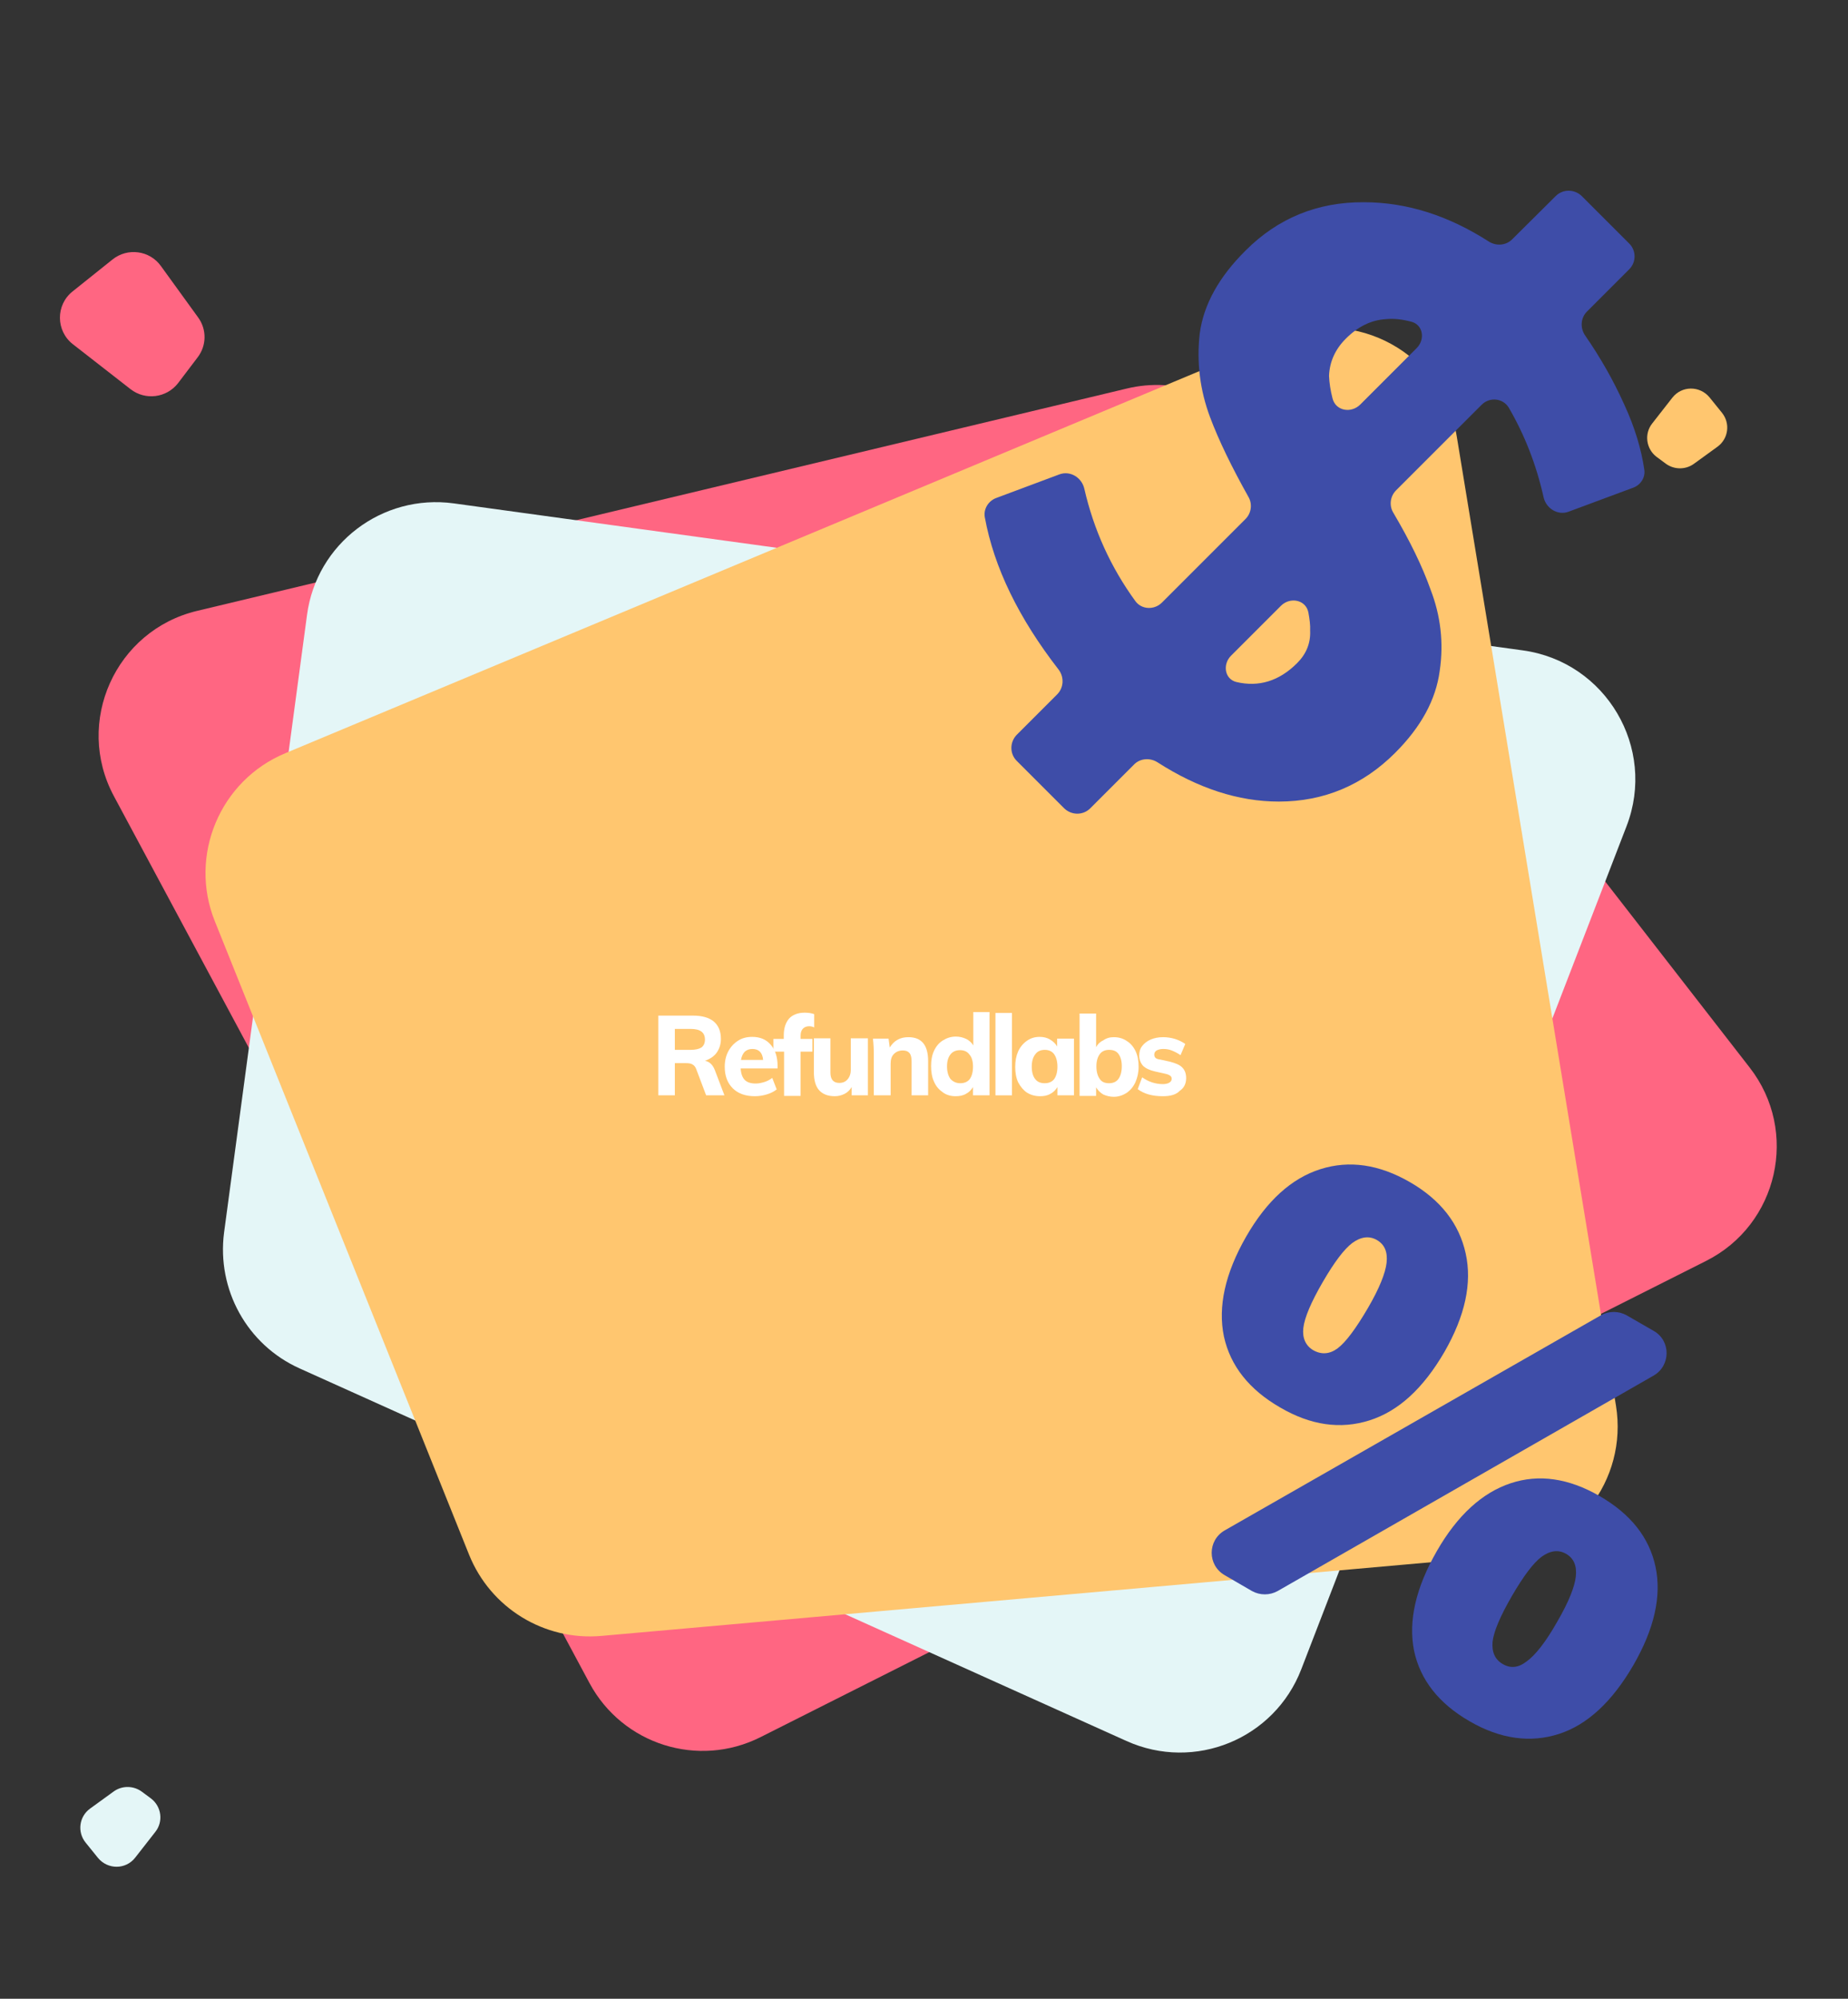 <svg width="626" height="677" version="1.1" id="Layer_1" xmlns="http://www.w3.org/2000/svg" xmlns:xlink="http://www.w3.org/1999/xlink" x="0px" y="0px"
	 viewBox="0 0 626 677" style="enable-background:new 0 0 626 677;" xml:space="preserve">
<rect x="0" y="0" width="626" height="677" fill="#333333" stroke="none"/>
<style type="text/css">
	.st0{fill:#FF6682;}
	.st1{fill:#E4F6F7;}
	.st2{fill:#FFC66F;}
	.st3{fill:#3E4DA8;}
	.st4{fill:#FFFFFF;}
</style>
<path class="st0" d="M592.7,361.6c16.8,21.6,9.7,53.2-14.8,65.5L257.6,588.4c-21.1,10.6-46.7,2.5-57.9-18.3L38.6,269.7
	c-13.5-25.1,0.5-56.2,28.2-62.8l314.9-75.3c16.6-4,34,2.1,44.5,15.6L592.7,361.6z"/>
<path class="st1" d="M104,208.3c3.2-24.2,25.5-41.1,49.7-37.8l362.2,49.8c28.1,3.9,45.3,33,35.1,59.5L440.8,565.4
	c-9.1,23.6-36.1,34.7-59.2,24.3L101.5,463.5c-17.8-8-28.1-26.7-25.6-46L104,208.3z"/>
<path class="st2" d="M72.8,312.1c-9-22.3,1.7-47.8,23.9-57l336.4-140.6c26.2-11,55.8,5.4,60.4,33.5l53.9,328.1
	c4.1,25.3-14.1,48.7-39.6,51l-304.1,27c-19.3,1.7-37.5-9.4-44.8-27.5L72.8,312.1z"/>
<path class="st0" d="M60.3,129.8c-3.9,5-11.1,5.9-16.1,2l-19.5-15.2c-5.8-4.5-5.9-13.3-0.1-17.9l13.5-10.8
	c5.1-4.1,12.6-3.1,16.4,2.2l12.6,17.4c3,4.1,2.9,9.6-0.2,13.6L60.3,129.8z"/>
<path class="st2" d="M561.1,154.7c-3.5-2.7-4.2-7.8-1.4-11.3l6.8-8.7c3.2-4.1,9.3-4.1,12.6-0.1l4.2,5.2c2.9,3.6,2.2,8.8-1.5,11.5
	l-8,5.8c-2.9,2.1-6.8,2-9.6-0.1L561.1,154.7z"/>
<path class="st1" d="M51.2,609.2c3.5,2.7,4.2,7.8,1.4,11.3l-6.8,8.7c-3.2,4.1-9.3,4.1-12.6,0.1l-4.2-5.2c-2.9-3.6-2.2-8.8,1.5-11.5
	l8-5.8c2.9-2.1,6.8-2,9.6,0.1L51.2,609.2z"/>
<path class="st3" d="M433.6,476.7c-10.4-6-16.8-14-19-24c-2.1-10.1,0.4-21.4,7.5-33.8c7-12.2,15.4-19.8,25.2-22.9
	c9.8-3.1,19.9-1.6,30.3,4.4c10.4,6,16.7,14.1,18.9,24.2c2.2,10-0.2,21.1-7.2,33.3c-7.2,12.4-15.6,20.1-25.4,23.2
	C454.1,484.2,444,482.8,433.6,476.7z M414.8,533.5c-5.8-3.4-5.8-11.7,0-15.1l127.5-72.9c2.7-1.5,6-1.5,8.7,0l9.2,5.3
	c5.8,3.3,5.8,11.7,0,15.1l-127.4,73c-2.7,1.5-6,1.5-8.7,0L414.8,533.5z M444.8,457.3c2.8,1.6,5.6,1.4,8.3-0.6
	c2.8-2.1,6.2-6.7,10.3-13.7c3.9-6.7,5.9-11.8,6.3-15.3c0.4-3.7-0.7-6.2-3.3-7.7s-5.4-1.1-8.3,1c-2.8,2.1-6.1,6.5-10,13.2
	c-4,6.9-6.2,12.1-6.6,15.6C441.1,453.2,442.3,455.8,444.8,457.3z M497.8,583c-10.4-6-16.7-14-18.8-23.9c-2-10.1,0.6-21.3,7.7-33.7
	c7-12.2,15.4-19.8,25-23c9.6-3.2,19.7-1.7,30.1,4.3c10.6,6.1,16.9,14.1,19,24c2.1,9.9-0.4,21-7.5,33.3
	c-7.2,12.4-15.6,20.2-25.2,23.3S508.3,589.1,497.8,583z M509,563.6c2.7,1.6,5.4,1.3,8.2-0.9c2.9-2.1,6.4-6.5,10.3-13.4
	c3.9-6.7,5.9-11.8,6.3-15.3c0.4-3.7-0.7-6.2-3.3-7.7c-2.6-1.5-5.4-1.1-8.3,1c-2.8,2.1-6.1,6.5-10,13.2c-4,6.9-6.2,12.1-6.6,15.6
	C505.3,559.5,506.4,562.1,509,563.6z"/>
<path class="st3" d="M472.6,255c-10.9,10.9-24.1,16.5-39.4,16.5c-13.7,0-27.4-4.5-41.1-13.3c-2.5-1.6-5.9-1.4-8,0.8l-14.8,14.8
	c-2.4,2.4-6.3,2.4-8.8,0l-16.1-16.1c-2.4-2.4-2.4-6.3,0-8.8l13.7-13.7c2.3-2.3,2.4-5.9,0.5-8.4c-13.5-17.4-21.9-34.6-25-51.6
	c-0.5-2.8,1.2-5.5,3.8-6.5l21.4-8c3.7-1.4,7.6,1,8.5,4.8c3.2,14,9,26.7,17.3,38.1c2.1,2.9,6.4,3.1,9,0.5l28.3-28.3
	c2-2,2.4-5.1,1-7.5c-5.6-10-10-19-13-27c-3.4-9.1-4.6-18.5-3.5-28.3c1.3-9.8,6.5-19.2,15.6-28.2c10.9-10.9,24.3-16.4,40-16.3
	c14.5,0,28.6,4.5,42.3,13.3c2.5,1.6,5.9,1.4,8-0.8L527,66.4c2.4-2.4,6.3-2.4,8.8,0l16.1,16.1c2.4,2.4,2.4,6.3,0,8.7l-14.3,14.3
	c-2.2,2.2-2.4,5.6-0.6,8.2c5.2,7.5,9.6,15.3,13.2,23.3c3.6,7.8,5.8,15.2,6.8,22.1c0.4,2.7-1.3,5.2-3.8,6.1l-21.8,8.1
	c-3.6,1.4-7.6-1-8.5-4.8c-2.5-11.2-6.5-21.3-11.8-30.4c-2-3.3-6.5-3.7-9.2-1l-29,29c-2,2-2.4,5.2-0.9,7.6c5.6,9.5,9.8,18.1,12.6,26
	c3.4,8.8,4.5,18,3.1,27.5C486.4,237,481.4,246.2,472.6,255z M455.9,114.7c-3.6,3.6-5.5,7.8-5.7,12.6c0.1,2.4,0.5,5,1.2,7.7
	c1.1,4.2,6.3,5.1,9.4,2l19.1-19.1c2.9-2.9,2.2-7.8-1.7-8.9c-3-0.8-5.9-1.2-8.8-0.9C464.5,108.4,460,110.6,455.9,114.7z M417,222.1
	c-2.9,2.9-2.2,7.9,1.8,8.9c7.6,1.8,14.5-0.3,20.6-6.4c3.1-3.1,4.6-6.8,4.4-11c0.1-1.9-0.2-4-0.6-6.2c-0.9-4.3-6.2-5.3-9.3-2.2
	L417,222.1z"/>
<path class="st4" d="M245.4,371h-6.2l-3.4-9c-0.3-0.7-0.7-1.2-1.3-1.5c-0.5-0.3-1.2-0.4-2.1-0.4h-3.8V371H223v-27h11.8
	c3.1,0,5.4,0.7,7,2c1.6,1.4,2.4,3.3,2.4,5.9c0,1.8-0.5,3.3-1.4,4.6c-0.9,1.3-2.3,2.2-4,2.8c1.6,0.3,2.7,1.4,3.4,3.3L245.4,371z
	 M233.9,355.6c1.7,0,2.9-0.3,3.7-0.8c0.8-0.6,1.2-1.5,1.2-2.7s-0.4-2.1-1.2-2.7c-0.8-0.6-2-0.9-3.7-0.9h-5.3v7.1H233.9z"/>
<path class="st4" d="M263.4,361.9h-12.5c0.1,1.8,0.6,3.1,1.4,3.9c0.8,0.8,2,1.2,3.7,1.2c1,0,1.9-0.2,2.9-0.5c1-0.3,1.9-0.8,2.7-1.4
	l1.5,3.9c-0.9,0.7-2,1.3-3.4,1.7c-1.3,0.4-2.7,0.6-4,0.6c-3.2,0-5.7-0.9-7.5-2.7c-1.8-1.8-2.7-4.2-2.7-7.3c0-1.9,0.4-3.7,1.2-5.2
	c0.8-1.5,1.9-2.7,3.3-3.6c1.4-0.9,3-1.3,4.8-1.3c2.7,0,4.8,0.9,6.3,2.7c1.5,1.7,2.3,4.1,2.3,7.1V361.9z M254.9,355.3
	c-1.1,0-1.9,0.3-2.6,0.9c-0.6,0.6-1.1,1.6-1.3,2.8h7.5C258.3,356.5,257,355.3,254.9,355.3z"/>
<path class="st4" d="M274.1,347.6c-0.9,0-1.6,0.3-2.1,0.8c-0.5,0.5-0.8,1.3-0.8,2.4v1.1h4v4.3h-4v15h-5.6v-15H262v-4.3h3.5v-1.2
	c0-2.4,0.6-4.3,1.8-5.7c1.2-1.3,3-2,5.3-2c1.3,0,2.4,0.2,3.2,0.5v4.5C275.2,347.7,274.6,347.6,274.1,347.6z"/>
<path class="st4" d="M294,351.8V371h-5.5v-2.8c-0.6,1-1.4,1.8-2.4,2.3c-1,0.5-2.1,0.8-3.3,0.8c-2.4,0-4.1-0.7-5.3-2
	c-1.2-1.3-1.8-3.4-1.8-6.1v-11.5h5.6v11.6c0,2.3,1,3.5,3,3.5c1.2,0,2.1-0.4,2.8-1.2c0.7-0.8,1.1-1.9,1.1-3.2v-10.7H294z"/>
<path class="st4" d="M307.7,351.3c4.5,0,6.7,2.7,6.7,8.1V371h-5.6v-11.4c0-1.3-0.2-2.3-0.7-2.9c-0.5-0.6-1.2-0.9-2.3-0.9
	c-1.2,0-2.2,0.4-3,1.2s-1.1,1.9-1.1,3.3V371H296v-13.7c0-2-0.1-3.9-0.3-5.5h5.3l0.4,3c0.7-1.1,1.5-2,2.6-2.6
	C305,351.6,306.3,351.3,307.7,351.3z"/>
<path class="st4" d="M335.2,343.1V371h-5.6v-2.8c-0.6,1-1.4,1.8-2.4,2.3c-1,0.6-2.2,0.8-3.5,0.8c-1.6,0-3.1-0.4-4.3-1.3
	c-1.3-0.9-2.3-2-3-3.6c-0.7-1.5-1-3.3-1-5.3s0.3-3.7,1-5.2c0.7-1.5,1.7-2.7,3-3.5c1.3-0.8,2.7-1.3,4.4-1.3c1.3,0,2.4,0.3,3.5,0.8
	c1,0.5,1.9,1.3,2.4,2.2v-11.3H335.2z M325.3,366.9c1.4,0,2.5-0.5,3.2-1.4c0.7-1,1.1-2.4,1.1-4.2c0-1.8-0.4-3.2-1.2-4.1
	c-0.7-1-1.8-1.5-3.2-1.5c-1.4,0-2.5,0.5-3.2,1.4c-0.8,1-1.2,2.3-1.2,4.1c0,1.8,0.4,3.2,1.2,4.3C322.9,366.4,323.9,366.9,325.3,366.9
	z"/>
<path class="st4" d="M337.2,371v-27.9h5.6V371H337.2z"/>
<path class="st4" d="M363.8,351.8V371h-5.6v-2.8c-0.6,1-1.4,1.8-2.4,2.3c-1,0.6-2.2,0.8-3.5,0.8c-1.6,0-3.1-0.4-4.4-1.2
	c-1.2-0.8-2.2-2-3-3.5c-0.7-1.5-1-3.3-1-5.2c0-2,0.3-3.7,1-5.3c0.7-1.5,1.7-2.7,3-3.6c1.3-0.9,2.7-1.3,4.3-1.3
	c1.3,0,2.5,0.3,3.5,0.9s1.9,1.4,2.4,2.4v-2.7H363.8z M353.9,366.9c1.4,0,2.5-0.5,3.2-1.4c0.7-1,1.1-2.4,1.1-4.2
	c0-1.8-0.4-3.2-1.1-4.2c-0.7-1-1.8-1.5-3.2-1.5c-1.4,0-2.5,0.5-3.2,1.5c-0.8,1-1.2,2.4-1.2,4.2c0,1.8,0.4,3.2,1.1,4.1
	C351.4,366.5,352.5,366.9,353.9,366.9z"/>
<path class="st4" d="M377.3,351.3c1.6,0,3.1,0.4,4.4,1.3c1.3,0.8,2.3,2,3,3.5c0.7,1.5,1,3.2,1,5.2s-0.4,3.7-1.1,5.3
	c-0.7,1.5-1.7,2.7-3,3.6c-1.3,0.8-2.7,1.3-4.3,1.3c-1.3,0-2.5-0.3-3.6-0.8c-1-0.6-1.8-1.4-2.4-2.4v2.9h-5.6v-27.9h5.6v11.4
	c0.5-1,1.3-1.8,2.4-2.3C374.8,351.6,376,351.3,377.3,351.3z M375.7,366.9c1.4,0,2.5-0.5,3.2-1.5c0.7-1,1.1-2.4,1.1-4.3
	c0-1.8-0.4-3.1-1.1-4.1c-0.7-1-1.8-1.4-3.2-1.4c-1.4,0-2.5,0.5-3.2,1.5c-0.7,1-1.1,2.3-1.1,4.1c0,1.8,0.4,3.2,1.1,4.2
	C373.2,366.5,374.3,366.9,375.7,366.9z"/>
<path class="st4" d="M393.9,371.3c-3.6,0-6.4-0.8-8.5-2.4l1.5-4c1,0.7,2.1,1.3,3.3,1.7c1.2,0.4,2.5,0.6,3.7,0.6c1,0,1.7-0.2,2.2-0.5
	c0.5-0.3,0.8-0.7,0.8-1.3c0-0.5-0.2-0.9-0.6-1.1c-0.4-0.3-1-0.5-2-0.7l-3.1-0.7c-1.8-0.4-3.2-1.1-4-1.9c-0.8-0.9-1.3-2.1-1.3-3.5
	c0-1.2,0.3-2.3,1-3.2c0.7-0.9,1.7-1.7,2.9-2.2c1.2-0.5,2.6-0.8,4.2-0.8c1.3,0,2.7,0.2,4,0.6c1.3,0.4,2.5,1,3.5,1.7l-1.6,3.8
	c-1-0.7-2-1.2-3-1.6c-1-0.4-2-0.5-2.9-0.5c-0.9,0-1.6,0.2-2.2,0.5c-0.5,0.3-0.8,0.8-0.8,1.4c0,0.4,0.1,0.8,0.4,1.1
	c0.3,0.3,0.9,0.5,1.7,0.6l3.2,0.7c1.9,0.5,3.4,1.1,4.2,2c0.9,0.9,1.3,2.1,1.3,3.6c0,1.8-0.7,3.3-2.2,4.3
	C398.4,370.8,396.4,371.3,393.9,371.3z"/>
</svg>

